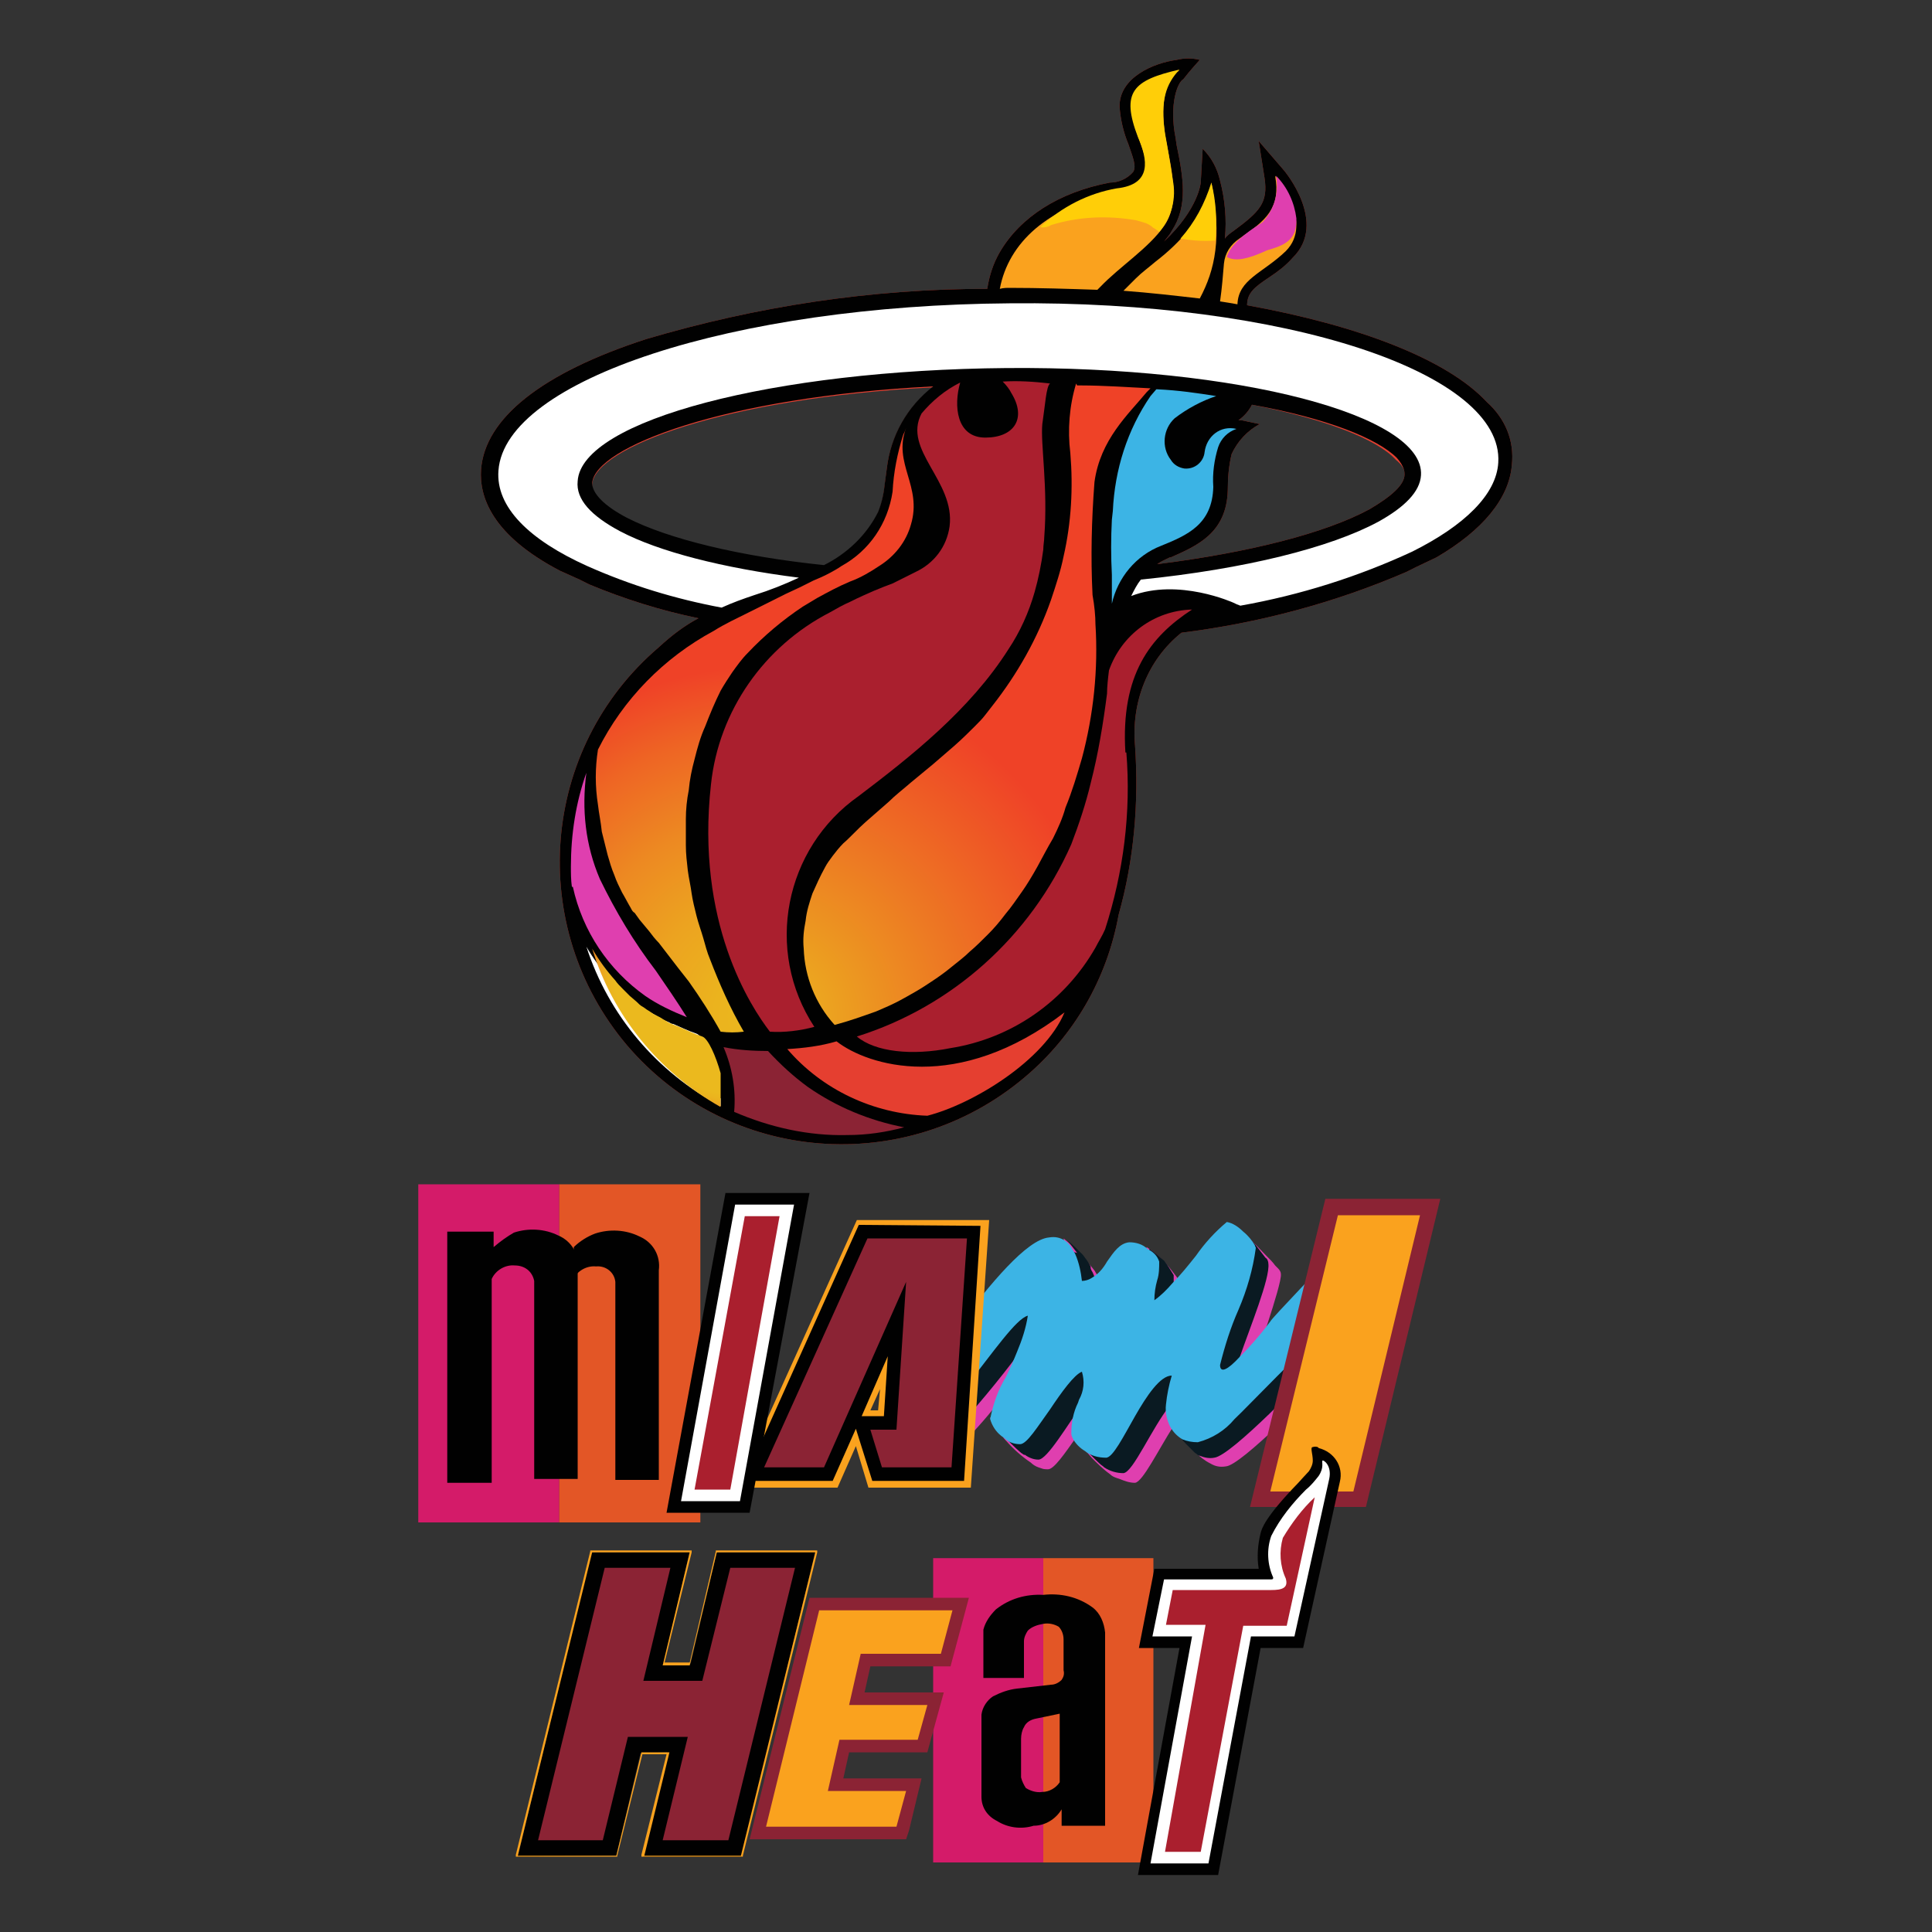 <?xml version="1.0" encoding="utf-8"?>
<!-- Generator: Adobe Illustrator 27.3.1, SVG Export Plug-In . SVG Version: 6.00 Build 0)  -->
<svg version="1.1" id="Layer_1" xmlns="http://www.w3.org/2000/svg" xmlns:xlink="http://www.w3.org/1999/xlink" x="0px" y="0px"
	 viewBox="0 0 200 200" style="enable-background:new 0 0 200 200;" xml:space="preserve">
<rect x="0" y="0" width="200" height="200" fill="#333333" stroke="none"/>
<style type="text/css">
	.st0{fill:#DF3FAF;}
	.st1{fill:#0A1A22;}
	.st2{fill:#3CB4E5;}
	.st3{fill:#D41B69;}
	.st4{fill:#E35626;}
	.st5{fill:#010101;}
	.st6{fill:#FAA21E;}
	.st7{fill:#8B2334;}
	.st8{fill:#FFFFFF;}
	.st9{fill:#AA1F2E;}
	.st10{fill:#E53F30;}
	.st11{clip-path:url(#SVGID_00000166665626120001997220000007138911489705537189_);}
	.st12{fill:url(#SVGID_00000010286624893355672080000002726517315174796966_);}
	.st13{clip-path:url(#SVGID_00000089545992305961398400000016595200508037529504_);}
	.st14{fill:url(#SVGID_00000021824746463200475670000004378668672794183827_);}
	.st15{clip-path:url(#SVGID_00000147934797372863942900000014334227891002808971_);}
	.st16{fill:url(#SVGID_00000051359146687802066960000000420113934668178586_);}
	.st17{fill:#FFCE08;}
</style>
<g>
	<path class="st0" d="M136.7,140c0-0.9,0-1.7,0-2.7c-1.2,1.3-7.7,7.7-7.8,6.8c0.1-0.6,0.2-1.2,0.5-1.8c0.5-1.4,3.3-9.3,3.2-10.4
		c0-0.2-0.1-0.4-0.3-0.6c-0.1-0.1-0.2-0.2-0.3-0.3c-0.2-0.3-0.6-0.7-1.1-1.2c-1.1-1.2-2.4-2.4-2.4-2.4l-2.1,2.4l1.3,1.2
		c-1.7,2.3-3.6,4.4-5.7,6.3c0.1-1,0.3-1.9,0.5-2.9c0.1-0.4,0.1-0.8,0-1.1c0-0.1,0-0.2-0.1-0.3l0,0c-0.1-0.1-0.2-0.3-0.3-0.4
		c-0.2-0.3-0.5-0.7-0.9-1.2c-0.7-0.9-1.6-1.7-2.5-2.3l-0.8,3l0,0c-0.9,1.1-1.7,3-3.4,3.2c-0.1-0.5-0.1-1.1-0.3-1.6
		c-0.1-0.7-0.4-1.4-0.8-2l0,0c0-0.1-0.5-0.7-1.6-1.9c-0.5-0.6-1.1-1.1-1.7-1.6l0.6,2.6c-3.6,1.1-9.8,10.5-13.8,15.4
		c0.6,1.4,1.1,2.9,1.5,4.4c1.5-1.4,3-3,4.3-4.6c1.6-2,3.2-4.1,4.3-5.5c0.5-0.7,1.2-1.3,2.1-1.7c-0.7,4.2-3.7,8.8-3.9,10.5v0.2
		l-2.7-2.8c0,0,0,0.6,1.3,2c0.1,0.2,0.3,0.4,0.4,0.5c0.7,0.8,1.6,1.6,2.5,2.2l0,0c0.2,0.2,0.5,0.4,0.8,0.5l0.3,0.1l0,0
		c0.2,0.1,0.5,0.1,0.7,0.1c0.6,0,1.7-1.6,2.9-3.3l0,0c0.7-1,1.5-2.1,2.1-2.9c0.4-0.5,0.8-0.9,1.4-1.2c0.8,1.6-1,3.7-1.1,5.9
		c0,0.1,0,0.3,0,0.4c0,0,0,0.1,0,0.2l-2.5-2.4c0.5,0.7,1.1,1.4,1.7,2.1c0.6,0.6,1.2,1.2,1.9,1.7c0.2,0.2,0.4,0.3,0.7,0.4l0.3,0.1
		l0,0c0.5,0.2,1,0.4,1.6,0.4c0.8-0.1,2.4-3.4,4-5.9c0.3-0.5,0.6-0.9,0.9-1.3c0.4-0.7,1.1-1.1,1.8-1.3c-0.4,1.2-0.6,2.5-0.6,3.7
		l-1.8-0.6c0.6,0.8,1.2,1.5,1.9,2.2c0.5,0.5,1,0.9,1.6,1.2l0,0c0.5,0.3,1,0.4,1.6,0.3c1.6-0.1,9.1-7.9,10.5-9.2
		C136.9,142,136.7,141,136.7,140z"/>
	<path class="st1" d="M136.8,134.5c-0.7,0.8-7,7.4-7.5,7.9c-1,1-1.6,1.3-1.7,0.5c0.1-0.8,0.3-1.6,0.7-2.3c1.1-3.2,3.2-8.3,3-9.8
		c0-0.2-0.1-0.5-0.3-0.6l0,0c-0.3-0.4-0.7-0.9-1-1.3c-0.4-0.5-0.9-0.9-1.4-1.3l-0.3,0.5l0,0c-0.5,0-3.3,4-5.6,6.5
		c-0.5,0.6-1.1,1.1-1.8,1.6c0-1.2,0.5-2.3,0.6-3.3c0-0.2,0-0.5,0-0.7c0-0.1,0-0.1,0-0.2l0,0c-0.3-0.5-0.6-1-1-1.5
		c-0.5-0.4-0.9-0.8-1.5-1.2l-0.5,0.8l0,0c-1.7,0.1-2.3,2.8-3.9,3.8c-0.3,0.2-0.6,0.3-1,0.3c-0.1-0.6-0.2-1.2-0.3-1.9
		c0,0,0-0.2-0.2-0.6c-0.2-0.3-0.2-0.4-0.2-0.6l0,0c-0.2-0.4-0.5-0.8-0.8-1.2c-0.5-0.5-1-1-1.6-1.5l1,1.3c-0.4-0.1-0.7-0.2-1.1-0.1
		c-3.3,0.3-9.5,9.4-13.7,14.7l-0.1,0.6c0.6,1.3,1.1,2.6,1.6,3.9c2.7-2.9,5.2-5.9,7.5-9c0.6-0.9,1.5-1.7,2.4-2.1c-0.2,1-0.4,2-0.8,3
		c-1.2,3.4-3.2,6.6-3,7.7c0,0.2,0.1,0.3,0.1,0.5l-1.3-1.4c0.2,0.3,0.4,0.7,0.7,1c0.6,0.7,1.2,1.3,1.9,1.9l0.3,0.2h0.1l0,0
		c0.4,0.3,0.9,0.5,1.4,0.5c0.9,0,3-3.6,4.6-5.8c0.4-0.7,1-1.3,1.7-1.7c0.3,0.8,0.3,1.7-0.1,2.5c-0.4,0.9-0.7,1.8-0.9,2.8l-1.2,0.2
		c0.4,0.5,0.8,1,1.2,1.4c0.2,0.2,0.4,0.4,0.6,0.6c0.2,0.2,0.5,0.5,0.8,0.7l0,0l0.1,0.1c0.6,0.4,1.3,0.6,2,0.6c1-0.1,2.9-4.6,4.8-7
		c0.7-0.9,1.3-1.5,2-1.5c-0.3,0.8-0.5,1.7-0.5,2.6c-0.1,0.5-0.1,1,0,1.5l-1-0.2c0.3,0.6,0.7,1.1,1.2,1.6c0.3,0.3,0.6,0.6,0.9,0.9
		c0.2,0.1,0.3,0.3,0.5,0.3l0,0c0.5,0.2,1,0.3,1.5,0.2c1.8-0.2,9.7-8.6,11.1-9.9c0-0.3,0-0.6,0-0.9c0-1.7,0-3.6,0.1-5.3L136.8,134.5z
		"/>
	<path class="st2" d="M137.8,130c-0.2,0.3-6.2,6.5-6.3,6.8c-1.2,1.6-2.3,2.8-3.2,3.7c-1.2,1.3-2,1.7-2,0.8c0.5-2,1.1-3.9,1.9-5.7
		c0.9-2.1,1.5-4.2,1.8-6.4c0-0.1-0.1-0.2-0.1-0.3c-0.3-0.5-0.7-1-1.2-1.4c-0.5-0.5-1.1-0.9-1.7-1c-1.2,1-2.3,2.2-3.2,3.5
		c-0.8,1-1.6,2-2.4,2.8c-0.6,0.7-1.2,1.3-1.9,1.8c0-0.7,0.1-1.4,0.3-2.1c0.2-0.6,0.2-1.3,0.2-1.9l0,0c-0.2-0.6-0.6-1-1.2-1.3
		c-0.5-0.5-1.2-0.7-1.9-0.7c-1,0.1-1.6,1-2.3,2c-0.4,0.7-0.9,1.3-1.6,1.7c-0.3,0.2-0.7,0.3-1,0.3c-0.1-0.9-0.3-1.9-0.7-2.8
		c-0.1-0.2-0.2-0.3-0.3-0.5c-0.2-0.4-0.5-0.7-0.8-0.9c-0.5-0.3-1-0.4-1.6-0.3c-2.3,0.2-6.1,4.8-9.5,9.3c-0.7,0.9-1.3,1.8-2,2.7
		c-0.3,1.6-0.5,3.2-0.8,4.9c0.3,0.6,0.6,1.2,0.8,1.8c1-1.1,2-2.2,3-3.4c2.7-3.4,5.1-6.9,6.3-7.2c-0.2,1.3-0.6,2.5-1.1,3.7
		c-0.4,1-0.8,1.9-1.2,2.7c-0.8,1.3-1.3,2.8-1.6,4.3c0.2,0.7,0.6,1.3,1.1,1.7c0.1,0.1,0.3,0.2,0.4,0.3c0.4,0.4,1,0.6,1.6,0.6
		c0.7,0,1.8-1.8,3.1-3.6c1.2-1.8,2.5-3.6,3.3-3.9c0.3,1,0.2,2-0.3,2.9l-0.1,0.3c-0.5,1-0.7,2.1-0.7,3.2c0,0.2,0.1,0.4,0.2,0.6
		c0.3,0.5,0.7,0.9,1.2,1.2l0,0c0.6,0.5,1.4,0.7,2.2,0.7c0.7,0,1.8-2.2,3-4.3c1.2-2.1,2.6-4.2,3.8-4.2c-0.3,1-0.5,2-0.6,3
		c-0.1,0.8,0.1,1.7,0.5,2.4c0.3,0.5,0.7,0.9,1.2,1.2c0.5,0.2,1,0.3,1.6,0.3c1.5-0.4,2.8-1.2,3.8-2.4c1.2-1.1,7.9-8.2,8.6-8.2
		c0,0,0,0,0.1,0c0-1.3,0-2.6,0.1-3.9C136.9,133.2,137.2,131.6,137.8,130z"/>
	<rect x="43.3" y="122.6" class="st3" width="14.6" height="35"/>
	<rect x="57.9" y="122.6" class="st4" width="14.6" height="35"/>
	<path class="st5" d="M51.1,129.1v-1.6h-4.8v26h4.6v-21.1c0.4-0.9,1.4-1.5,2.4-1.4c1,0,1.8,0.6,2,1.6v20.5h4.5v-21.7
		c0.2-1.5-0.6-2.9-2-3.5c-1.4-0.7-3.1-0.8-4.6-0.3C52.5,128,51.8,128.5,51.1,129.1z"/>
	<path class="st5" d="M59.3,132.5c0.4-0.9,1.4-1.5,2.4-1.4c1-0.1,1.9,0.6,2,1.6v20.5h4.5v-21.7c0.2-1.5-0.6-2.9-2-3.5
		c-1.4-0.7-3.1-0.8-4.6-0.3c-0.8,0.3-1.6,0.8-2.2,1.4"/>
	<path class="st6" d="M89.9,154l-1.3-4.3l-1.9,4.3H76.2l12.5-27.7h13.7l-1.9,27.7H89.9z M90.9,146l0.2-2.2l-1,2.2H90.9z"/>
	<path class="st5" d="M88.9,126.8L77,153.3h9.2l2.4-5.4l1.7,5.4h9.5l1.7-26.4L88.9,126.8z M89.2,146.6l2.7-6.2l-0.4,6.2
		C91.5,146.6,89.2,146.6,89.2,146.6z"/>
	<polygon class="st7" points="89.8,128.2 79.1,151.9 85.3,151.9 93.8,132.7 92.8,148 90.1,148 91.3,151.9 98.5,151.9 100.1,128.2 	
		"/>
	<polygon class="st5" points="75.1,123.5 69,156.6 77.6,156.6 83.8,123.5 	"/>
	<polygon class="st8" points="76.6,155.4 82.2,124.7 76.1,124.7 70.5,155.4 	"/>
	<polygon class="st9" points="77.1,125.9 71.9,154.2 75.6,154.2 80.7,125.9 	"/>
	<polygon class="st7" points="137.2,124.1 129.4,156 141.4,156 149.1,124.1 	"/>
	<polygon class="st6" points="140.1,154.4 147,125.8 138.5,125.8 131.5,154.4 	"/>
	<polygon class="st5" points="66.6,192.2 69.1,181.4 66.3,181.5 63.8,192.1 53.6,192.2 61.2,160.7 71.4,160.6 68.7,172.4 
		71.5,172.2 74.2,160.7 84.4,160.6 76.8,192.2 	"/>
	<path class="st6" d="M84.4,160.7l-7.7,31.4h-10l2.6-10.7h-2.9l-2.6,10.7H53.6l7.7-31.4h10.1l-2.8,11.7h2.8l2.8-11.7L84.4,160.7
		 M84.6,160.5H74.1v0.1l-2.7,11.5h-2.6l2.8-11.4v-0.2H61.1v0.1l-7.7,31.4v0.2h10.5v-0.1l2.6-10.5h2.5l-2.6,10.4v0.2h10.5v-0.1
		l7.7-31.4L84.6,160.5L84.6,160.5z"/>
	<polygon class="st7" points="71.2,179.8 68.6,190.5 75.4,190.5 82.3,162.3 75.6,162.3 72.7,174 66.6,174 69.4,162.3 62.6,162.3 
		55.7,190.5 62.4,190.5 65,179.8 	"/>
	<rect x="96.6" y="161.3" class="st3" width="11.4" height="31.5"/>
	<rect x="108" y="161.3" class="st4" width="11.4" height="31.5"/>
	<path class="st5" d="M113.1,166.4c-1.5-1.1-3.3-1.5-5.1-1.3c-1.8-0.1-3.5,0.4-4.9,1.5c-0.6,0.6-1.1,1.3-1.3,2.1v5h4.2v-3.8
		c0-0.4,0.2-0.8,0.4-1.1c0.4-0.4,1-0.6,1.6-0.7c0.5-0.1,1.1,0,1.6,0.3c0.3,0.3,0.5,0.8,0.5,1.3v3.2c0.1,0.4,0,0.7-0.2,1
		c-0.3,0.3-0.7,0.5-1.1,0.5l-3.5,0.4c-0.9,0.1-1.7,0.4-2.5,0.8c-0.6,0.4-1.1,1.1-1.2,1.9v8.5c0,1.1,0.6,2,1.6,2.5
		c1.1,0.7,2.5,0.9,3.8,0.5c1.2,0,2.3-0.7,2.9-1.7v1.7h4.5V169C114.3,168,113.9,167,113.1,166.4z M109.7,184.5c-0.4,0.6-1.1,1-1.8,1
		c-0.6,0.1-1.2-0.1-1.7-0.4c-0.2-0.3-0.4-0.7-0.5-1.1v-4c0-0.4,0.1-0.9,0.3-1.2c0.2-0.5,0.7-0.8,1.3-0.9l2.4-0.5V184.5z"/>
	<path class="st5" d="M135.9,149.8c-0.3,0,0,0.7,0,1.4c0,0.4-0.2,0.8-0.4,1.1c-0.2,0.2-1.1,1.2-1.1,1.2c-3.5,3.6-3.8,4.8-3.9,5.2
		c-0.3,1.2-0.4,2.5-0.2,3.7h-10.8l-1.6,8.2h4.2l-4.3,23.5h8.3l4.4-23.5h4.4l3.8-17.2c0.4-1.6-0.6-3.1-2.2-3.5
		C136.5,149.8,136.2,149.7,135.9,149.8z"/>
	<path class="st8" d="M136.5,152.8c-0.4,0.5-0.8,1-1.3,1.4c-1.4,1.4-2.7,3-3.6,4.8c-0.5,1.4-0.4,3,0.2,4.3c0,0.1,0,0.2-0.2,0.2
		h-11.1l-1.2,5.9h4.1l-4.3,23.5h6l4.4-23.5h4.5l3.6-16.3c0.3-1.4-0.6-2-0.7-1.9C136.8,151.4,137.1,151.9,136.5,152.8z"/>
	<path class="st9" d="M136.1,155c-1.3,1.2-2.4,2.7-3.3,4.2c-0.4,1.4-0.3,2.9,0.3,4.2c0.3,1-0.4,1.2-1.5,1.2h-10.2l-0.7,3.6h4.1
		l-4.2,23.5h3.7l4.4-23.4h4.5L136.1,155z"/>
	<polygon class="st7" points="83.8,165.4 77.6,190.4 93.8,190.4 94.1,189.5 95.4,184.1 87.3,184.1 87.9,181.4 96,181.4 97.7,175.2 
		89.5,175.2 90.1,172.5 98.4,172.5 100.3,165.4 	"/>
	<polygon class="st6" points="85.7,185.4 86.9,180.1 95,180.1 96,176.5 87.9,176.5 89.1,171.2 97.4,171.2 98.6,166.7 84.8,166.7 
		79.3,189.1 92.8,189.1 93.8,185.4 	"/>
	<path class="st10" d="M153.9,41.6c-4.1-4.4-13.2-7.9-24.8-10c0-1.3,0.8-1.9,2.3-2.9c0.9-0.6,1.7-1.2,2.4-2c3.7-3.6-0.8-9-1-9.2
		l-2.5-2.9l0.6,3.8c0.4,2.6-0.5,3.5-3.2,5.5c-0.3,0.2-0.7,0.5-0.9,0.8c0.2-2,0-4.1-0.5-6c-0.3-1.3-0.9-2.4-1.8-3.3l-0.2,3.5
		c0,0-0.2,2.7-3.8,6.1c0.3-0.4,0.6-0.7,0.8-1.1c1.7-2.6,1.2-5.5,0.5-8.9l-0.1-0.7c-0.7-3.5,0.2-5.8,0.8-6.1c0.6-0.8,1.7-2,1.7-2
		c-0.8-0.2-1.6-0.2-2.4,0c-2.3,0.3-6,1.8-5.9,4.9c0.1,1.3,0.4,2.6,0.9,3.8c0.4,1.2,0.9,2.3,0.5,2.9c-0.6,0.7-1.5,1.1-2.4,1.1
		c-5.3,1-9.3,3.6-11.4,7.2c-0.7,1.2-1.1,2.5-1.3,3.8c-12,0-23.8,1.8-35.3,5.2c-10.8,3.5-16.7,8.2-17.1,13.5
		c-0.2,2.8,1.1,6.8,8.2,10.5l0,0l2,0.9l0,0l1,0.5l0,0c3.6,1.5,7.4,2.7,11.3,3.5c-1.5,0.8-2.8,1.8-4.1,3
		c-12.3,10.5-13.7,28.9-3.3,41.2c10.5,12.3,28.9,13.7,41.2,3.3c5.1-4.3,8.5-10.2,9.7-16.8c1.6-5.7,2.1-11.6,1.7-17.5
		c-0.4-4.5,1.3-8.9,4.8-11.7c8-1,15.9-3.1,23.3-6.3l0,0l1-0.5l2.1-1l0,0c4.8-2.8,7.5-6.1,7.8-9.5C156.8,45.6,155.8,43.3,153.9,41.6
		 M145.4,49.1c0,1.1-1.4,2.3-3.6,3.6l0,0c-4.6,2.5-12.5,4.5-22,5.7c0.4-0.3,0.9-0.5,1.3-0.7h0.1c2.7-1.2,5.8-2.5,5.9-7
		c0-1.2,0.1-2.5,0.4-3.7c0.6-1.3,1.6-2.4,2.9-3.1l-1.9-0.4h-0.3c0.6-0.4,1.1-1,1.4-1.6c7.7,1.5,13,3.6,14.9,5.7
		C145.5,48.4,145.4,49,145.4,49.1 M91.8,48.5l-0.2,1.6c-0.1,1-0.3,2-0.7,3c-1.2,2.4-3.2,4.3-5.6,5.5c-8.7-0.9-16.1-2.7-20.4-4.9
		c-2.3-1.2-3.7-2.5-3.6-3.6c0.3-3.7,13.6-8.9,35.3-10C93.9,42.1,92.2,45.2,91.8,48.5"/>
	<path class="st5" d="M153.9,41.6c-4.1-4.4-13.2-7.9-24.8-10c0-1.3,0.8-1.9,2.3-2.9c0.9-0.6,1.7-1.2,2.4-2c3.7-3.6-0.8-9-1-9.2
		l-2.5-2.9l0.6,3.8c0.4,2.6-0.5,3.5-3.2,5.5c-0.3,0.2-0.7,0.5-0.9,0.8c0.2-2,0-4.1-0.5-6c-0.3-1.3-0.9-2.4-1.8-3.3l-0.2,3.5
		c0,0-0.2,2.7-3.8,6.1c0.3-0.4,0.6-0.7,0.8-1.1c1.7-2.6,1.2-5.5,0.5-8.9l-0.1-0.7c-0.7-3.5,0.2-5.8,0.8-6.1c0.6-0.8,1.7-2,1.7-2
		c-0.8-0.2-1.6-0.2-2.4,0c-2.3,0.3-6,1.8-5.9,4.9c0.1,1.3,0.4,2.6,0.9,3.8c0.4,1.2,0.9,2.3,0.5,2.9c-0.6,0.7-1.5,1.1-2.4,1.1
		c-5.3,1-9.3,3.6-11.4,7.2c-0.7,1.2-1.1,2.5-1.3,3.8c-12,0-23.8,1.8-35.3,5.2c-10.8,3.5-16.7,8.2-17.1,13.5
		c-0.2,2.8,1.1,6.8,8.2,10.5l0,0l2,0.9l0,0l1,0.5l0,0c3.6,1.5,7.4,2.7,11.3,3.5c-1.5,0.8-2.8,1.8-4.1,3
		c-12.3,10.5-13.7,28.9-3.3,41.2c10.5,12.3,28.9,13.7,41.2,3.3c5.1-4.3,8.5-10.2,9.7-16.8c1.6-5.7,2.1-11.6,1.7-17.5
		c-0.4-4.5,1.3-8.9,4.8-11.7c8-1,15.9-3.1,23.3-6.3l0,0l1-0.5l2.1-1l0,0c4.8-2.8,7.5-6.1,7.8-9.5C156.8,45.6,155.8,43.3,153.9,41.6
		 M144.6,47.4c0.8,0.9,0.8,1.5,0.8,1.7c0,1.1-1.4,2.3-3.6,3.6l0,0c-4.6,2.5-12.5,4.5-22,5.7c0.4-0.3,0.9-0.5,1.3-0.7h0.1
		c2.7-1.2,5.8-2.5,5.9-7c0-1.2,0.1-2.5,0.4-3.7c0.6-1.3,1.6-2.4,2.9-3.1l-1.9-0.4h-0.3c0.6-0.4,1.1-1,1.4-1.6
		C137.4,43.3,142.6,45.4,144.6,47.4 M61.3,50c0.3-3.7,13.6-8.9,35.3-10c-2.7,2.1-4.4,5.1-4.8,8.5L91.6,50c-0.1,1-0.3,2-0.7,3
		c-1.2,2.4-3.2,4.3-5.6,5.5c-8.7-0.9-16.1-2.7-20.4-4.9C62.6,52.4,61.3,51.1,61.3,50"/>
	<path class="st6" d="M128.1,31.5c0.1-2.6,2.6-3.2,5-5.5c3-3-1.1-7.8-1.1-7.8c0.6,3.3-0.9,4.6-3.7,6.5c-0.9,0.6-1.5,1.5-1.6,2.6
		c-0.1,1.2-0.2,2.5-0.4,3.9C127,31.3,127.5,31.4,128.1,31.5"/>
	<path class="st6" d="M119.6,27.1c-0.7,0.6-1.4,1.1-2,1.7c-0.6,0.6-0.9,0.9-1.3,1.3c2.7,0.2,5.3,0.5,7.9,0.8c1.6-3,2.3-6.3,1.2-12
		C125.4,18.9,125.2,22.8,119.6,27.1"/>
	<path class="st6" d="M104.5,29.8c3.1,0,6.1,0.1,9.1,0.2l0.3-0.3c2-2.1,5-4,6.6-6.3s0.9-5.3,0.2-8.9c-1.1-6.1,1.4-7.2,1.4-7.2
		s-5.1,0.8-5,3.8c0.2,4,4.4,7.7-1.8,8.9c-6.8,1.4-10.9,5.1-11.8,9.9C103.9,29.8,104.2,29.8,104.5,29.8"/>
	<path class="st0" d="M59.3,91.8c1,4.6,3.7,8.6,7.5,11.3c1.3,0.9,2.8,1.6,4.3,2.2c-1-1.6-2.1-3.2-3.2-4.8c-2.3-3-4.2-6.2-5.8-9.5
		c-1.5-3.5-1.9-7.2-1.4-11l0,0c-1.1,3.1-1.6,6.4-1.6,9.7c0,0.7,0,1.4,0.1,2.1"/>
	<path class="st7" d="M93.6,116.7c-3.6-0.7-7-2.1-10-4.2c-1.5-1.1-2.8-2.3-4.1-3.7c-1.5,0-3.1-0.1-4.6-0.4c0.9,2.1,1.3,4.4,1.1,6.7
		c3.7,1.6,7.7,2.5,11.7,2.4C89.8,117.5,91.7,117.2,93.6,116.7L93.6,116.7"/>
	<path class="st8" d="M104.5,31.4C76,31.6,52.3,39.3,51.6,48.7c-0.3,3.8,3.2,7.2,9.2,9.9c4.5,2,9.1,3.4,13.9,4.3
		c1.1-0.5,2.2-0.9,3.4-1.3c1.6-0.5,3.1-1.1,4.6-1.8c-7.9-1-14.5-2.7-18.5-4.8c-3-1.6-4.6-3.3-4.4-5.2c0.4-6.3,20.3-11.5,44.4-11.7
		c24.1-0.2,43.3,4.9,42.9,11.1c-0.1,1.7-1.7,3.3-4.4,4.8c-5,2.7-13.8,4.9-24.6,6c-0.4,0.5-0.7,1.1-1,1.7c4.9-1.9,10.6,0.7,10.6,0.7
		c0.2,0.1,0.4,0.2,0.7,0.3c6.2-1.1,12.2-3,17.8-5.6c5.4-2.7,8.7-5.9,8.9-9.2C155.7,38.6,133.1,31.1,104.5,31.4"/>
	<g>
		<defs>
			<path id="SVGID_1_" d="M93.5,45c-0.6,1.9-1,3.9-1.1,5.9c-0.5,3.3-2.4,6.1-5.3,7.7l-0.3,0.2c-0.5,0.3-1.2,0.7-1.9,1l-0.7,0.3
				l-1.4,0.7l-1.5,0.7l-1,0.5l-1.4,0.7l0,0l-1.4,0.7c-1.2,0.6-2.5,1.2-3.6,1.9c-5.2,2.8-9.4,7.1-12,12.3l0,0c-0.3,1.9-0.3,3.8,0,5.7
				l0,0c0.1,0.9,0.3,1.8,0.4,2.8l0,0c0.2,0.8,0.4,1.6,0.6,2.4l0,0c0.2,0.7,0.4,1.4,0.7,2.1l0,0c0.2,0.6,0.5,1.2,0.8,1.8
				c0.3,0.5,0.6,1.1,0.9,1.6c0.1,0.2,0.2,0.4,0.4,0.5l0.5,0.7l1,1.2c0.3,0.4,0.6,0.8,1,1.2l1,1.3l1,1.3l1.1,1.4
				c1.2,1.7,2.3,3.4,3.3,5.2c0.8,0.1,1.6,0.1,2.4,0c-1.4-2.4-2.5-4.9-3.5-7.5c-0.3-0.7-0.5-1.5-0.7-2.2c-0.2-0.7-0.5-1.5-0.7-2.3
				c-0.2-0.8-0.4-1.6-0.5-2.3l0,0c-0.1-0.8-0.3-1.6-0.4-2.4c-0.1-0.9-0.2-1.7-0.2-2.6c0-0.9,0-1.8,0-2.7c0-1,0.1-2,0.3-3
				c0.1-1.1,0.3-2.1,0.6-3.2c0.3-1.2,0.6-2.3,1.1-3.4c0.5-1.3,1-2.5,1.6-3.7c0.4-0.7,0.8-1.3,1.2-1.9c0.5-0.7,1-1.4,1.6-2
				c1.7-1.8,3.6-3.4,5.7-4.8l0,0c0.5-0.3,1-0.6,1.5-0.9l0,0c1.1-0.6,2.2-1.2,3.4-1.7c1.1-0.4,2.1-1,3-1.6l0,0c1.6-1,2.8-2.5,3.3-4.3
				c1.2-4-1.9-6.3-0.5-10C93.7,44.6,93.6,44.8,93.5,45"/>
		</defs>
		<clipPath id="SVGID_00000147927856458828553830000012069327723669558198_">
			<use xlink:href="#SVGID_1_"  style="overflow:visible;"/>
		</clipPath>
		<g style="clip-path:url(#SVGID_00000147927856458828553830000012069327723669558198_);">
			
				<radialGradient id="SVGID_00000030482147288530980600000004337383588494270131_" cx="-657.873" cy="-143.628" r="0.254" gradientTransform="matrix(98 -104.249 104.249 98 79523.492 -54402.117)" gradientUnits="userSpaceOnUse">
				<stop  offset="0" style="stop-color:#EBB91E"/>
				<stop  offset="0.15" style="stop-color:#EBB31E"/>
				<stop  offset="0.35" style="stop-color:#ECA320"/>
				<stop  offset="0.57" style="stop-color:#ED8922"/>
				<stop  offset="0.81" style="stop-color:#EE6524"/>
				<stop  offset="1" style="stop-color:#EF4227"/>
			</radialGradient>
			<polygon style="fill:url(#SVGID_00000030482147288530980600000004337383588494270131_);" points="30.2,77.7 77.5,27.4 
				126.8,73.8 79.6,124.1 			"/>
		</g>
	</g>
	<path class="st9" d="M116.6,77.9c0.5,6.2-0.3,12.4-2.2,18.3c-0.3,0.7-0.7,1.3-1,1.9c-3.2,5.6-8.7,9.4-15,10.4
		c-4,0.8-7.8,0.4-9.7-1.2c9.9-3.1,18-10.4,22.2-19.9c0.8-2.1,1.5-4.2,2-6.3c0.8-3.1,1.3-6.2,1.7-9.3c0-0.7,0.1-1.6,0.2-2.4
		c1.3-3.7,4.7-6.2,8.6-6.3c-4.3,2.8-7.4,6.7-6.9,14.8"/>
	<g>
		<defs>
			<path id="SVGID_00000028314087749825467960000014076544971957454254_" d="M111.4,39.7c-0.7,2.3-0.9,4.8-0.6,7.2
				c0.3,3.6,0.1,7.2-0.7,10.7c-0.3,1.5-0.8,3-1.3,4.5c-1.4,4-3.5,7.7-6.1,11l-0.7,0.9c-0.3,0.4-0.7,0.8-1.1,1.2s-1.3,1.3-2.1,2
				l-2.2,1.9l-2.3,1.9c-0.8,0.7-1.6,1.3-2.3,2l0,0c-0.8,0.7-1.6,1.4-2.4,2.1s-1.6,1.6-2.3,2.2l0,0c-0.4,0.4-0.8,0.9-1.1,1.3
				c-0.3,0.4-0.6,0.8-0.8,1.2c-0.5,0.9-0.9,1.8-1.3,2.7c-0.3,0.9-0.6,1.8-0.7,2.8c-0.2,1-0.3,1.9-0.2,2.9c0.1,2.9,1.2,5.7,3.2,7.9
				c1.5-0.4,2.9-0.9,4.3-1.4c0.7-0.3,1.4-0.6,2-0.9s1.3-0.7,2-1.1l0,0c0.7-0.4,1.3-0.8,1.9-1.2c0.6-0.4,1.3-0.9,1.9-1.4
				c0.6-0.5,1.3-1,1.9-1.6c0.6-0.5,1.3-1.2,1.9-1.8c0.6-0.6,1.2-1.3,1.8-2.1c0.6-0.7,1.2-1.6,1.7-2.3s1.1-1.7,1.6-2.6
				c0.5-0.9,1-1.9,1.6-2.9c0.5-1,1-2.1,1.3-3.2c0.7-1.7,1.2-3.4,1.7-5.1c1.2-4.5,1.7-9.2,1.4-13.9c0-0.8-0.1-1.9-0.3-3
				c-0.2-3.9-0.1-7.8,0.2-11.7c0.6-4.4,3.5-7,5.4-9.3l0.4-0.4c-2-0.1-4.9-0.3-7.2-0.3h-0.4"/>
		</defs>
		<clipPath id="SVGID_00000034055785954010217310000004299332137154217139_">
			<use xlink:href="#SVGID_00000028314087749825467960000014076544971957454254_"  style="overflow:visible;"/>
		</clipPath>
		<g style="clip-path:url(#SVGID_00000034055785954010217310000004299332137154217139_);">
			
				<radialGradient id="SVGID_00000011722128177263711480000018274167437264451245_" cx="-657.864" cy="-143.639" r="0.254" gradientTransform="matrix(98 -104.249 104.249 98 79523.164 -54400)" gradientUnits="userSpaceOnUse">
				<stop  offset="0" style="stop-color:#EBB91E"/>
				<stop  offset="1" style="stop-color:#EF4227"/>
			</radialGradient>
			<polygon style="fill:url(#SVGID_00000011722128177263711480000018274167437264451245_);" points="50.1,74.8 100,21.7 152.1,70.7 
				102.2,123.8 			"/>
		</g>
	</g>
	<path class="st2" d="M124.7,46.8c-0.1,1-1,1.8-2.1,1.7c-0.6-0.1-1.1-0.4-1.4-0.9c-1-1.3-0.8-3.2,0.4-4.3c1.3-1,2.8-1.8,4.3-2.3l0,0
		c-1.9-0.3-3.9-0.6-6.1-0.7c0,0,0,0-0.1,0l-0.6,0.7c-2.4,3.5-3.7,7.6-3.9,11.9l-0.1,0.9c-0.1,1.9-0.1,3.8,0,5.7v1c0,0.8,0,1.6,0,2.3
		l0,0c0-0.3,0-0.4,0-0.3c0.6-2.7,2.5-5,5.1-6c2.7-1.1,5.3-2.2,5.4-6.1c-0.1-1.4,0.1-2.8,0.5-4.1c0.3-0.9,1-1.6,1.9-1.9
		C126.3,44,124.9,45.2,124.7,46.8"/>
	<path class="st9" d="M107.9,43.9c-0.2,2,0.6,6.6,0.2,11.7c0,0.4-0.1,0.8-0.1,1.3c-0.2,1.5-0.5,3-0.9,4.4c-0.6,2.1-1.5,4.1-2.7,5.9
		c-4,6.3-10.1,11.1-15.5,15.2c-7.7,5.4-9.8,16-4.6,23.9c-1.5,0.4-3.1,0.6-4.6,0.5c-2-2.6-7.7-11.3-6.1-25.6
		c0.8-7.6,5.5-14.3,12.3-17.8c0.7-0.4,1.4-0.8,2.1-1.1c1.8-0.9,3.3-1.5,4.4-1.9c0.8-0.4,1.6-0.8,2.4-1.2c1.9-0.9,3.2-2.6,3.5-4.7
		c0.6-4.7-4.9-7.9-2.9-11.7l0,0c1.1-1.3,2.4-2.4,4-3.2c-0.7,2.4-0.4,5.7,2.6,5.7c3,0,4.3-2,2.7-4.6c-0.2-0.4-0.5-0.8-0.9-1.2
		c1.6-0.1,3.2,0,4.9,0.2C108.3,40,108.2,41.9,107.9,43.9"/>
	<path class="st8" d="M74.6,113.7c0,0.3,0,0.6,0,0.8c-6.6-3.5-11.6-9.4-13.9-16.5c0.7,1.2,1.5,2.3,2.4,3.3l0,0
		c0.3,0.3,0.6,0.6,0.8,0.9l0.7,0.7l0.7,0.6c0.2,0.2,0.4,0.3,0.6,0.5c0.2,0.1,0.4,0.3,0.6,0.4c0.2,0.1,0.4,0.2,0.6,0.3
		c0.2,0.1,0.4,0.2,0.6,0.3c0.2,0.1,0.3,0.2,0.5,0.3l0,0l0.5,0.3l0,0l0.5,0.2c0.2,0.1,0.3,0.2,0.5,0.2l0,0c0.7,0.3,1.5,0.7,2.4,1
		c0.6,0.2,1.4,2,1.9,3.8c0,0.1,0,0.1,0,0.2c0,0,0,0.1,0,0.2c0,0.1,0,0.2,0,0.3v0.2c0,0.1,0,0.2,0,0.3v0.3v0.3c0,0.1,0,0.2,0,0.2
		c0,0.1,0,0.2,0,0.2l0,0c0,0.1,0,0.2,0,0.3l0,0c0,0.1,0,0.2,0,0.2L74.6,113.7z"/>
	<g>
		<defs>
			<path id="SVGID_00000034085229907714067780000001457289450202857365_" d="M74.6,114.6c0-0.3,0-0.6,0-0.8l0,0c0-0.1,0-0.2,0-0.2
				l0,0c0-0.1,0-0.2,0-0.3l0,0c0-0.1,0-0.2,0-0.2c0-0.1,0-0.2,0-0.2v-0.3v-0.3c0,0,0-0.2,0-0.3v-0.2c0-0.1,0-0.2,0-0.3
				c0-0.1,0-0.2,0-0.2c0-0.1,0-0.1,0-0.2c-0.5-1.8-1.3-3.6-1.9-3.8c-0.9-0.3-1.7-0.7-2.4-1l0,0c-0.2-0.1-0.3-0.1-0.5-0.2l-0.5-0.2
				l0,0l-0.5-0.3l0,0c-0.2-0.1-0.3-0.2-0.5-0.3l-0.6-0.3l-0.6-0.4c-0.2-0.1-0.4-0.3-0.6-0.4c-0.2-0.1-0.4-0.3-0.6-0.5l-0.7-0.6
				l-0.7-0.7c-0.3-0.3-0.6-0.6-0.8-0.9l0,0c-0.9-1-1.7-2.1-2.4-3.3C63.4,105.1,68.2,111,74.6,114.6"/>
		</defs>
		<clipPath id="SVGID_00000151521672539182603620000002188725440237971130_">
			<use xlink:href="#SVGID_00000034085229907714067780000001457289450202857365_"  style="overflow:visible;"/>
		</clipPath>
		<g style="clip-path:url(#SVGID_00000151521672539182603620000002188725440237971130_);">
			
				<radialGradient id="SVGID_00000055672964083495144160000012744062531114859929_" cx="-666.796" cy="-151.376" r="0.254" gradientTransform="matrix(-30.413 33.004 -49.786 -45.877 -27743.055 15167.04)" gradientUnits="userSpaceOnUse">
				<stop  offset="0" style="stop-color:#EBB91E"/>
				<stop  offset="0.6" style="stop-color:#EBB91E"/>
				<stop  offset="0.65" style="stop-color:#EBB31E"/>
				<stop  offset="0.7" style="stop-color:#ECA320"/>
				<stop  offset="0.77" style="stop-color:#ED8922"/>
				<stop  offset="0.83" style="stop-color:#EE6524"/>
				<stop  offset="0.89" style="stop-color:#EF4227"/>
				<stop  offset="1" style="stop-color:#EF4227"/>
			</radialGradient>
			<polygon style="fill:url(#SVGID_00000055672964083495144160000012744062531114859929_);" points="52.5,107 67.1,91.1 82.8,105.6 
				68.2,121.5 			"/>
		</g>
	</g>
	<path class="st10" d="M110.2,104.8c-2.1,5-9.5,9.5-14.2,10.7c-5.6-0.2-10.9-2.7-14.5-6.9c1.7-0.1,3.4-0.3,5.1-0.8
		C89.8,110.3,99.1,113.3,110.2,104.8"/>
	<path class="st17" d="M120.6,13.8c0.2,1,0.7,4.1,0.8,4.8c0.4,1.9-0.1,3.9-1.4,5.4c0,0-0.5-0.4-0.6-0.4c-0.3-0.3-0.7-0.5-1.1-0.6
		l-0.7-0.2c-2.9-0.5-5.9-0.4-8.8,0.5c-0.3,0.2-0.8,0.3-1.1,0.2l0,0l0,0c2.2-2.1,5-3.5,7.9-4c3.7-0.4,3.2-3,2.2-5.3
		c-1.8-4.7-0.5-5.9,4.3-7C120.7,8.7,120.1,10.4,120.6,13.8z"/>
	<path class="st0" d="M131.2,25.9c-2.2,1-3.2,1.1-4,0.8l-0.2-0.1c0.5-1.7,3-3.1,3.7-3.6c1.2-1.3,1.7-3,1.4-4.8
		c1.2,1.2,1.9,2.8,2.1,4.4C134.3,24.9,132.9,25.4,131.2,25.9L131.2,25.9z"/>
	<path class="st17" d="M125.8,24.9c-1.2,0.1-2.4,0-3.6-0.2c1.5-1.7,2.5-3.6,3.2-5.8C125.9,20.9,126,22.9,125.8,24.9z"/>
</g>
</svg>
